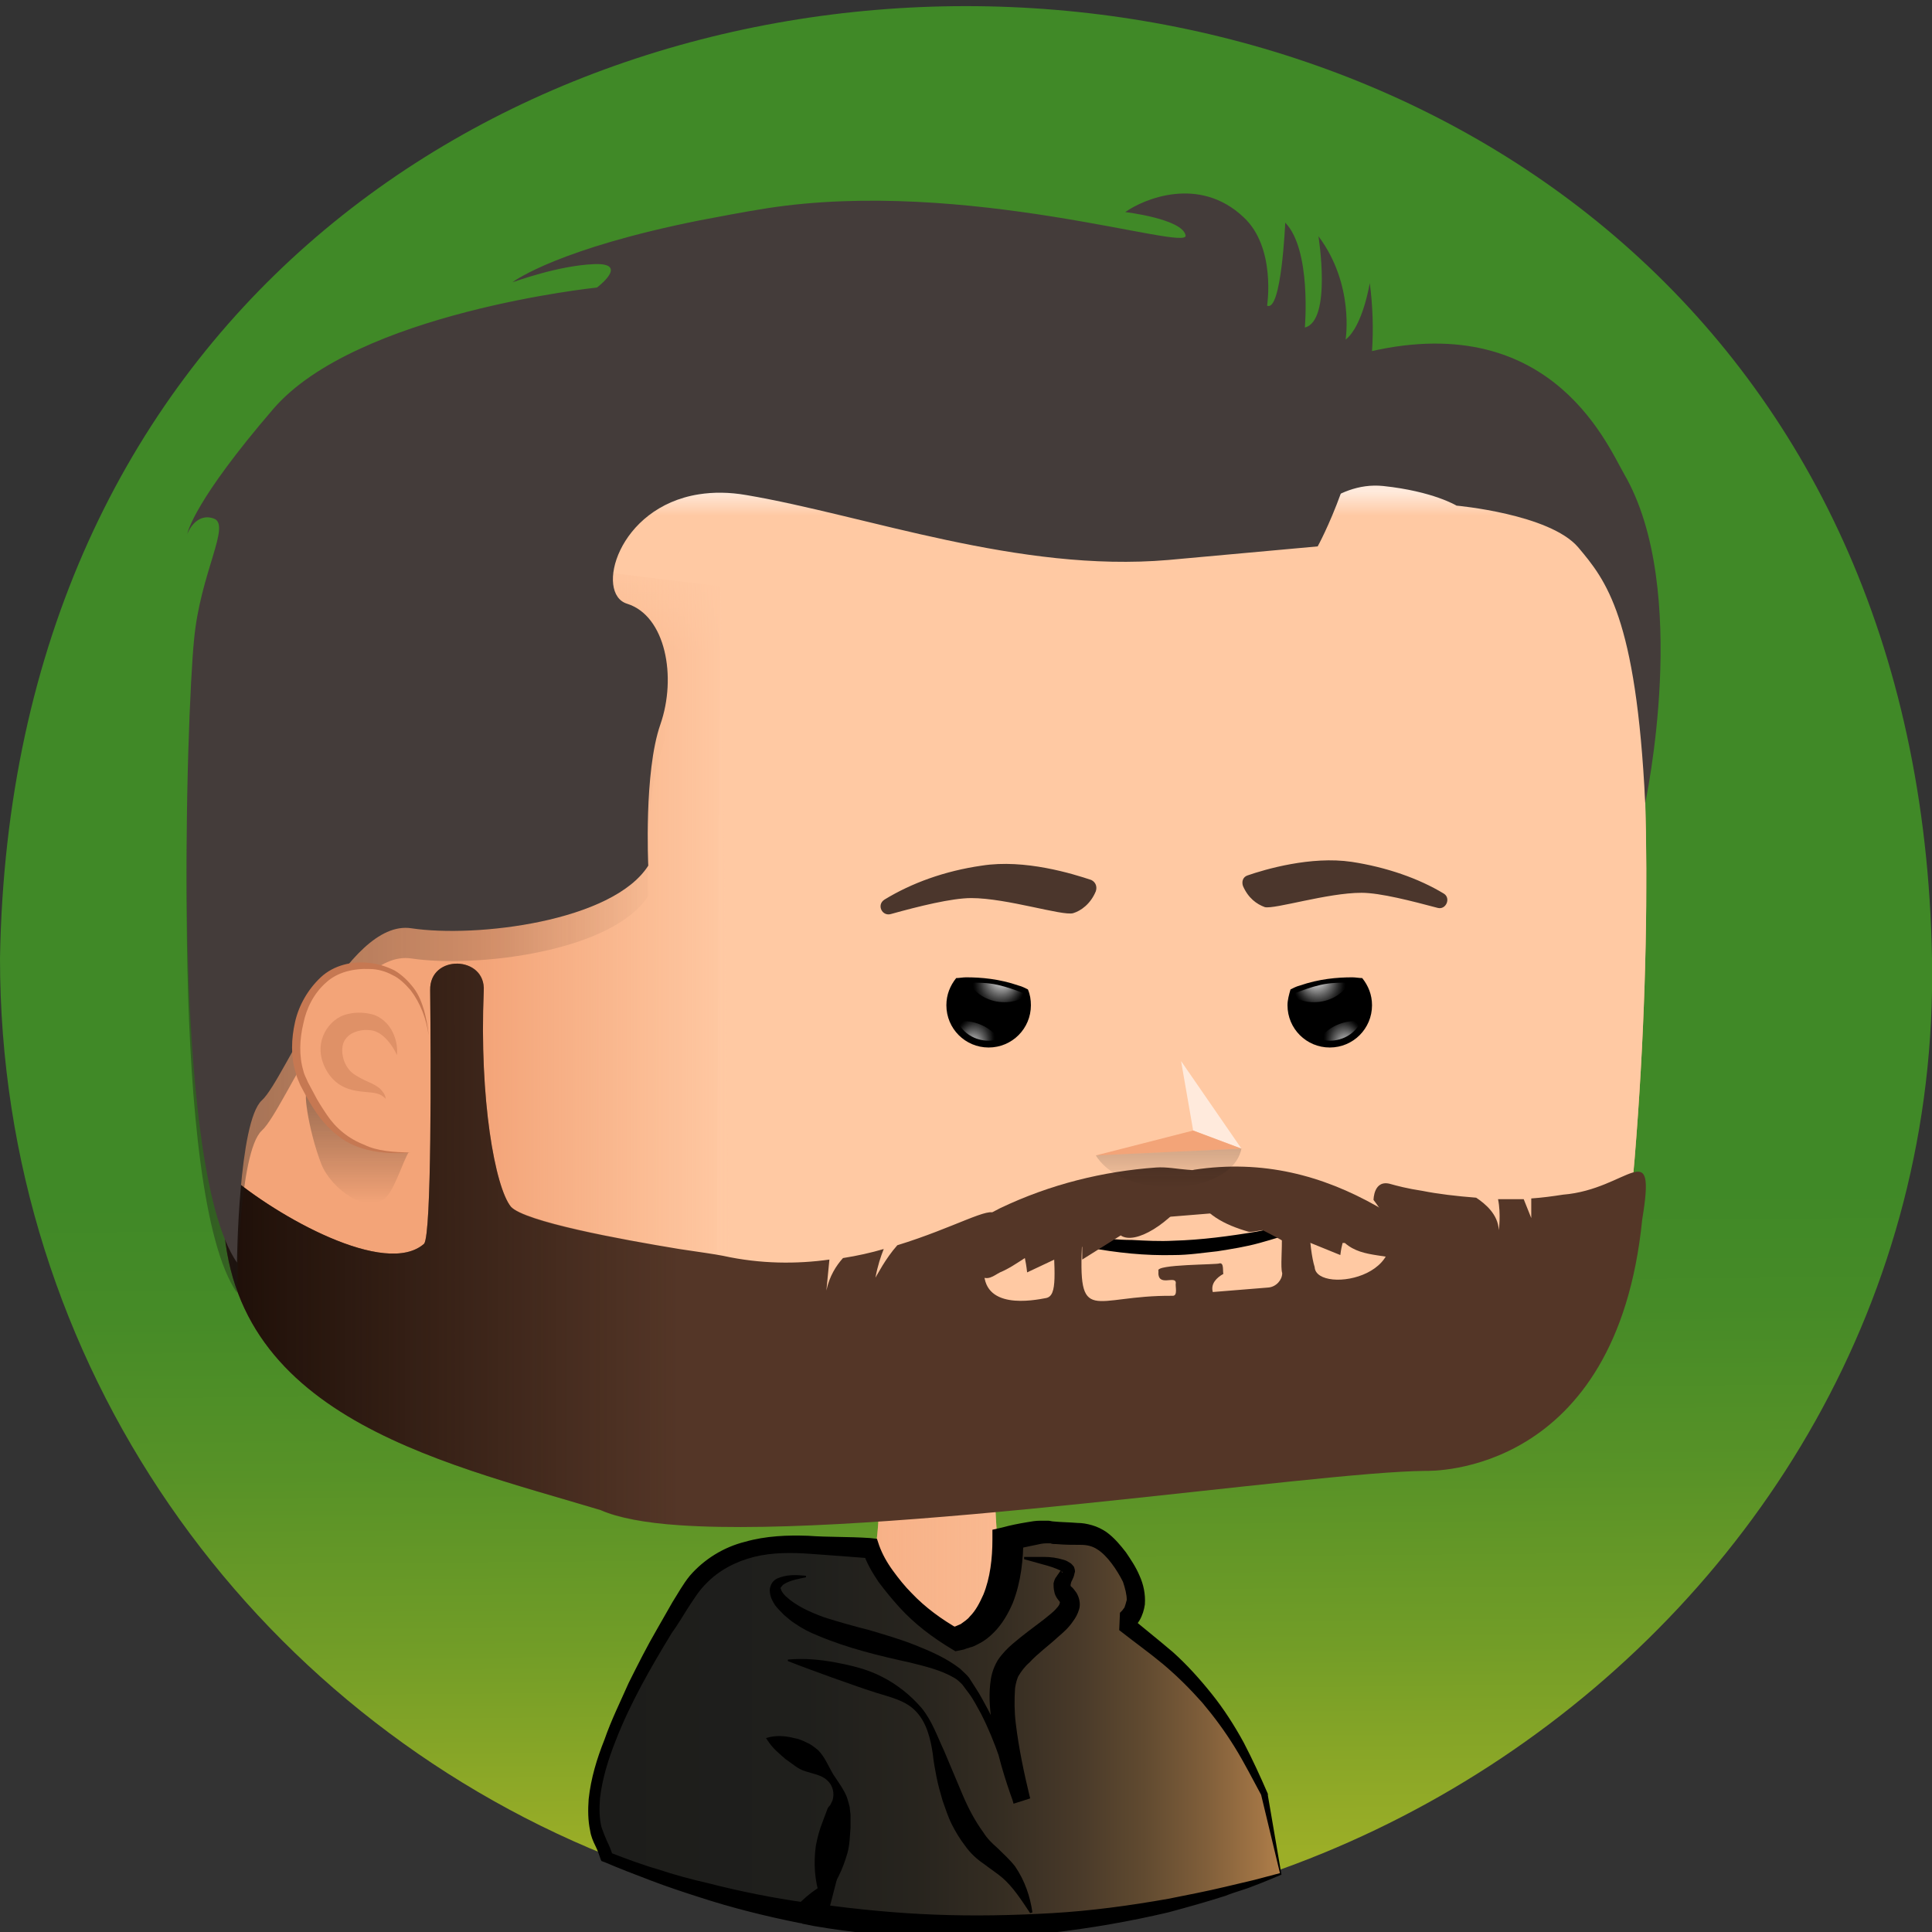 <?xml version="1.0" encoding="utf-8"?><svg xmlns="http://www.w3.org/2000/svg" viewBox="0 0 512 512"><rect x="0" y="0" width="512" height="512" fill="#333333" stroke="none"/><svg viewBox="0 0 256 256"><linearGradient id="a" x1="128.955" x2="127.035" y1="245.759" y2="9.177" gradientUnits="userSpaceOnUse"><stop offset="0" stop-color="#9cae27"/><stop offset=".008" stop-color="#99ad27"/><stop offset=".116" stop-color="#729d27"/><stop offset=".216" stop-color="#579227"/><stop offset=".303" stop-color="#468b27"/><stop offset=".369" stop-color="#408927"/></linearGradient><path fill="url(#a)" d="M256 127c1.6 89.8-95.1 153.1-175.7 118.8C33.1 226.7 0 180.8 0 127c2.8-168.2 253.1-168.3 256 0z"/></svg><svg viewBox="0 0 256 256"><path fill="#f3a478" d="M166.9 249h-.1c-2.3.7-4.6 1.4-6.9 2-4.3-10.9-5.7-9.9-5.2 2.2-8.7 1.8-17.6 2.8-26.7 2.8-7.5 0-14.8-.6-21.9-1.9-.7-.1-1.4-.2-2-.4.3-4.2.9-11.7 1.2-14.8l-2.1 4.7v.1l-.1.2c-1.2 1.3-3.2 5.6-4.8 8.5-3.4-.8-6.8-1.8-10.2-2.9 3.1-7.3 9.8-24 14.1-31.4 1.6-1.8 8.2-5.3 8.6-5.5 4.4-4 5.2-5 5.6-11.2 0-.3 0-.7.1-1.2v-.5-.6-.6-1.2-.5-.3-.6-.8l15.1-3.5s.1 5.3.4 10.2c.2 3.7.5 7.2.8 7.8.1.2.8.5 2 .9 0 0 .1 0 .1.1 24.1 9.9 25.5 14 32 38.4z"/><linearGradient id="b" x1="88.18" x2="166.86" y1="223.95" y2="223.95" gradientUnits="userSpaceOnUse"><stop offset="0" stop-color="#ffc9a3" stop-opacity="0"/><stop offset=".996" stop-color="#ffc9a3"/><stop offset="1" stop-color="#ffc9a3"/></linearGradient><path fill="url(#b)" d="M166.9 249h-.1c-2.3.7-4.6 1.4-6.9 2-4.3-10.9-5.7-9.9-5.2 2.2-8.7 1.8-17.6 2.8-26.7 2.8-7.5 0-14.8-.6-21.9-1.9-.7-.1-1.4-.2-2-.4.3-4.2.9-11.7 1.2-14.8l-2.1 4.7v.1l-.1.2c-1.2 1.3-3.2 5.6-4.8 8.5-3.4-.8-6.8-1.8-10.2-2.9 3.1-7.3 9.8-24 14.1-31.4 1.6-1.8 8.2-5.3 8.6-5.5 4.4-4 5.2-5 5.6-11.2 0-.3 0-.7.1-1.2v-.5-.6-.6-1.2-.5-.3-.6-.8l15.1-3.5s.1 5.3.4 10.2c.2 3.7.5 7.2.8 7.8.1.2.8.5 2 .9 0 0 .1 0 .1.1 24.1 9.9 25.5 14 32 38.4z"/><linearGradient id="c" x1="124.4" x2="124.4" y1="64.15" y2="56.525" gradientTransform="matrix(1 0 0 -1 0 256)" gradientUnits="userSpaceOnUse"><stop offset="0" stop-color="#f3a478"/><stop offset="1" stop-color="#f3a478" stop-opacity="0"/></linearGradient><path fill="url(#c)" d="M132.3 202.1c-1.5.9-3.5 1.6-6.1 1.7-3.9.2-6.8-.5-9.7-1.8 0-.6.3-5.9.3-6.7l15.1-3.5c.1 1.7.4 9.1.4 10.3z"/><path fill="#f3a478" d="M106.1 254.1c-.7-.1-1.4-.2-2-.4-.3-.1-.5-.1-.8-.2.2-3.4.5-7.7.5-9.4 0-.3-.3-.5-.6-.4v-.1l1.7-5c.1-.4.7-.3.7.1l.5 15.4z"/><path fill="#ffc9a3" d="M168 248.6c-.4.1-.8.3-1.2.4h-.1c-1.7-5-6.4-17-8.8-22.7-.7-1.7-3.8-4.3-6.1-6.1-.1-.1-.2-.1-.3-.1l-14.1.9c-.5 0-.5-.6-.1-.7l10.3-2.2c.3-.1.4-.5.1-.7-4.9-3.1-9.5-5.2-12.5-6.5 0 0-.1 0-.1-.1-.1 0-.1-.1-.2-.1 5.5 1.7 20.7 5.3 26.1 18.3 2.2 5.1 4.9 12.5 7 19.6z"/><linearGradient id="d" x1="106.796" x2="120.859" y1="36.169" y2="36.169" gradientTransform="matrix(1 0 0 -1 0 256)" gradientUnits="userSpaceOnUse"><stop offset="0" stop-color="#ffc9a3" stop-opacity="0"/><stop offset=".996" stop-color="#ffc9a3"/><stop offset="1" stop-color="#ffc9a3"/></linearGradient><path fill="url(#d)" d="M109.8 218.7c13.8 1.5 10.8 2.2 10.9 2.3l-9.4-.4c-.8-.1-2.6-.1-3.5 0-.5.1-1 0-.9-.6.1-.9 1.3-1.5 2.9-1.3z"/><path fill="#f3a478" d="M126.8 241.4c1.7-1.2 4.7-.7 5.4-.3.5.3 14.5.8 14.4.8l-34 1.8c0 .1 12.5-1 14.2-2.3z"/><linearGradient id="e" x1="78.551" x2="169.7" y1="26.863" y2="26.863" gradientTransform="matrix(1 0 0 -1 0 256)" gradientUnits="userSpaceOnUse"><stop offset="0" stop-color="#1d1d1b"/><stop offset=".308" stop-color="#1f1f1c"/><stop offset=".468" stop-color="#27241e"/><stop offset=".595" stop-color="#352d22"/><stop offset=".703" stop-color="#483929"/><stop offset=".8" stop-color="#604a30"/><stop offset=".889" stop-color="#7f5e3a"/><stop offset=".971" stop-color="#a27545"/><stop offset="1" stop-color="#b17f4a"/></linearGradient><path fill="url(#e)" d="M169.7 248.3c-13.1 4.5-27.1 7-41.7 7-6.8 0-13.5-.5-20-1.5.4-1.4.6-2.2.6-2.2-.8.6-1.6 1.2-2.4 1.9-9-1.5-17.7-4-25.9-7.3-.2-.8-.5-1.6-1-2.5-3.5-7.1 6.1-23.7 11.5-32.4 4.7-7.6 13.8-6.9 17.6-6.6.5 0 4.1.2 4.1.2s1.8.1 2.8.2c.9 2.8 4.8 8.4 11.2 12 0 0 7-.7 7-13.3 0 0 3.9-1 5.1-.8 5.3.6 6.9-.9 10.4 4.5s0 7.5 0 7.5l4.2 3.3c5.2 4.1 9.4 9.4 12.4 15.3l2.1 4.2c-.1-.1.6 3.6 2 10.5z"/><path d="M169.8 248.4c-1.2.5-2.6 1.1-3.7 1.5-1.2.5-2.5.8-3.7 1.3-2.5.8-5 1.5-7.6 2.2-5.1 1.2-10.3 2.1-15.5 2.7-5.2.5-10.5.8-15.8.6-5.3-.1-10.5-.6-15.7-1.5l-1.5-.3.4-1.4.6-2.2 2 1.4c-.8.5-1.6 1.1-2.3 1.8l-.5.4-.6-.1c-4.5-.9-8.9-2-13.2-3.4-2.2-.7-4.3-1.4-6.4-2.2s-4.2-1.6-6.3-2.5l-.3-.1-.1-.2c-.2-.6-.4-1.2-.7-1.8-.3-.6-.6-1.3-.7-2-.3-1.4-.3-2.8-.2-4.2.3-2.8 1.1-5.4 2.1-7.9.9-2.6 2.1-5 3.2-7.5 1.2-2.4 2.4-4.8 3.8-7.2l2-3.5c.7-1.1 1.4-2.4 2.3-3.5 1.9-2.2 4.5-3.8 7.3-4.5 2.8-.8 5.7-.9 8.4-.8 2.8.2 5.2.1 8.2.3l.9.1.3.9c.4 1.1 1 2.2 1.8 3.3s1.6 2.1 2.5 3c1.8 1.9 4 3.5 6.3 4.8l-1-.2s.1 0 .2-.1c.1 0 .2-.1.3-.1.2-.1.5-.2.7-.3.4-.3.9-.6 1.2-1 .8-.8 1.3-1.8 1.8-2.9.9-2.2 1.2-4.8 1.2-7.3v-1.3l1.3-.3c1.1-.3 2.1-.5 3.3-.7.6-.1 1.1-.2 1.8-.2h1c.2 0 .5.1.7.1 1 .1 2 .1 3.2.2.6 0 1.2.1 1.9.3s1.3.5 1.9.9c1.1.8 1.9 1.8 2.6 2.7.6.9 1.3 1.9 1.8 3.1.5 1.1.8 2.4.7 3.8-.1.7-.3 1.4-.7 2.1l-.6.9c-.3.3-.5.5-.9.8l.1-2.3c1.9 1.6 3.8 3.1 5.8 4.8 1.9 1.7 3.6 3.6 5.2 5.6 1.6 2 3 4.2 4.2 6.4 1.2 2.3 2.2 4.5 3.2 6.8v.2l1.8 10.5zm-.2-.2l-2.5-10.4.1.2c-1.2-2.2-2.3-4.4-3.6-6.5s-2.7-4-4.3-5.9c-1.6-1.8-3.3-3.5-5.2-5.1-1.8-1.5-3.9-3-5.8-4.5l.1-2.3.3-.3c.1-.1.2-.3.3-.4.1-.3.2-.6.3-1 0-.7-.2-1.5-.5-2.4-.8-1.6-2.1-3.5-3.4-4.3-.6-.4-1.3-.6-2.2-.6-1 0-2.1 0-3.2-.1-.3 0-.6 0-.8-.1H138.6c-.4 0-.9.1-1.3.2-1 .2-2 .4-3 .7l1.3-1.6c0 2.8-.3 5.8-1.4 8.6-.6 1.4-1.4 2.8-2.5 3.9-.6.6-1.2 1.1-2 1.5-.4.2-.7.4-1.2.5-.2.1-.4.1-.6.2-.2.1-.4.1-.8.2l-.5.1-.5-.3c-2.5-1.5-4.9-3.3-6.9-5.5-1-1.1-1.9-2.2-2.8-3.4-.8-1.2-1.6-2.5-2.1-4.1l1.2 1c-1.2-.1-2.6-.2-3.9-.3-1.4-.1-2.8-.2-4.1-.3-2.6-.2-5.2-.2-7.6.4-2.4.6-4.7 1.8-6.4 3.6-.9.9-1.5 1.9-2.3 3.1-.7 1.1-1.4 2.3-2.2 3.4-2.8 4.6-5.5 9.3-7.4 14.2-1 2.5-1.8 5.1-2.1 7.7-.1 1.3-.1 2.6.2 3.8.2.6.4 1.1.7 1.8.3.6.6 1.3.8 2l-.3-.4c2.1.8 4.2 1.6 6.3 2.2 2.1.7 4.3 1.3 6.5 1.8 4.3 1.1 8.7 2 13.1 2.6l-1.1.3c.8-.8 1.6-1.5 2.5-2.1l2.9-2.1-.9 3.5-.6 2.3-1.1-1.7c5.1.7 10.2 1.2 15.4 1.4 5.2.2 10.3.1 15.5-.2s10.3-1 15.4-1.9c2.5-.5 5.1-1 7.6-1.6 1.3-.3 2.5-.6 3.8-.9l3.4-.9z"/><path d="M106.8 209c-1 .2-2.1.4-2.9.9-.2.1-.3.3-.4.4-.1.1-.1.2 0 .3 0 .2.3.6.6.9 1.4 1.3 3.2 2.1 5.1 2.8 1.9.6 4 1.2 6 1.7 2 .6 4.1 1.2 6.1 2s4.1 1.7 5.9 3.1c.4.4.9.8 1.2 1.2.3.5.6.9.9 1.4.6.9 1.1 1.9 1.6 2.8 1 1.9 1.9 3.8 2.9 5.8.9 1.9 1.9 3.9 2.7 5.9l-2.2.7c-1.2-3.3-2.2-6.6-2.8-10.2-.3-1.8-.5-3.6-.3-5.5.1-1 .3-2 1-3.2.6-.9 1.3-1.6 2-2.2 1.4-1.2 2.8-2.2 4.1-3.2.6-.5 1.3-1 1.7-1.5.2-.2.4-.5.4-.6s.1-.1 0-.3c0 0-.6-.6-.7-1.3-.1-.4-.1-.8-.1-1.1.1-.4.2-.7.4-.9.1-.2.3-.4.4-.6.1-.1.2-.3.2-.2 0 0 0 .1.1.2 0 .1.1.1.1 0 0 0-.2-.1-.3-.2-.6-.3-1.5-.6-2.3-.8l-2.5-.7v-.3h2.6c.9 0 1.7.1 2.7.4.3.1.5.2.8.4.2.1.3.3.5.5.1.3.2.6.1.8-.1.5-.2.7-.3.9s-.2.4-.2.5c-.1.3 0 .4 0 .4.1.1.2.1.7.8.4.6.6 1.5.4 2.2-.2.7-.5 1.2-.8 1.6-.6.9-1.3 1.5-2 2.1-1.3 1.2-2.7 2.2-3.8 3.4-.6.5-1.1 1.2-1.4 1.7-.2.3-.4 1-.5 1.7-.1 1.5-.1 3.1.1 4.7.4 3.3 1.1 6.6 1.9 9.9l-2.2.7c-1.1-4-2.4-8.2-4.3-11.9-.5-.9-1-1.9-1.6-2.7l-.9-1.2c-.3-.3-.7-.7-1.1-.9-1.7-1-3.8-1.5-5.8-2-4.1-.9-8.3-1.9-12.3-3.6-1-.4-2-.9-3-1.6-.5-.3-.9-.7-1.4-1.1-.4-.4-.8-.8-1.2-1.3-.3-.5-.7-1.1-.7-2 0-.4.2-.9.5-1.2s.6-.4.9-.5c1.2-.4 2.3-.3 3.4-.2v.2z"/><g><path d="M104.4 219.9c2.2-.2 4.3 0 6.4.4s4.2.9 6.1 1.9c1 .5 1.9 1.1 2.8 1.8s1.7 1.5 2.4 2.3c1.4 1.7 2.1 3.8 3 5.7l2.4 5.7c.8 1.9 1.7 3.6 2.8 5.1.5.8 1.1 1.4 1.9 2.1.7.7 1.6 1.5 2.3 2.4 1.3 1.9 2 4 2.3 6.1l-.3.1c-1.2-1.8-2.3-3.5-3.7-4.7-.7-.6-1.5-1.1-2.4-1.8-.9-.6-1.8-1.4-2.5-2.4-.7-.9-1.3-1.9-1.8-2.9s-.8-2-1.2-3.1c-.3-1-.6-2.1-.8-3.1-.2-1-.4-2.1-.5-3.1-.3-2-.8-4.1-2.2-5.6-1.4-1.5-3.4-1.9-5.3-2.5s-3.8-1.3-5.8-2c-1.9-.7-3.9-1.4-5.9-2.2v-.2z"/></g><g><path d="M101.5 230.3c1.3-.4 2.5-.3 3.7 0 .6.1 1.1.3 1.7.6.5.2 1 .6 1.5 1 .9.9 1.4 2.2 2 3.2l1 1.5c.3.5.7 1.1.9 1.8.1.3.2.7.3 1.1 0 .3.1.8.1 1v1.7c-.1 1.1-.1 2.2-.4 3.3-.6 2.1-1.5 4.2-3.2 6.1l-.4-.1c-.8-2.4-.9-4.7-.6-6.9.2-1.1.5-2.2.9-3.2.2-.5.4-1.1.6-1.6.1-.3.2-.4.4-.6l.3-.6c.3-.9.1-2-.7-2.7-.7-.7-2-.9-2.9-1.2-1-.3-1.7-1-2.6-1.6-.8-.7-1.7-1.4-2.4-2.5l-.2-.3z"/></g></svg><svg viewBox="0 0 256 256"><path fill="#f3a478" d="M216.6 153.5c-.2 2.2-.4 4.4-.6 6.7-3.4 34.2-28.4 33-28.4 33l-85 7.6c-2.6.2-5.2.3-7.8.2-5.2-.2-10.3-1.1-15.3-2.6-6.1-2-19.6-6.3-25.6-8.2-14.4-4.4-24.2-17.9-23.9-33l.1-3.1.8-36.1.3-16.7v-.4l.3-15.2c0-2.5.5-4.6 1.2-6.7.8-2.1 1.9-4 3.3-5.9 1.1-1.8 2.6-3.4 4.2-4.7 4-3.2 9.1-5.2 14.6-5.2h14.7l25.9 2.4c11.3.1 45.9-.1 56.6 0 11.8.3 34.7-3.6 46.6-2.4 3.9.4 6.7 1.2 8.8 2.4 2 1.1 3.4 2.6 4.3 4.4.2.3.4.7.6 1 1.2 2.2 1.5 3.2 2.6 8 .3 1.2.6 2.7 1 4.5 2.3 9.9 3.3 38.3.7 70z"/><path fill="#ffc9a3" d="M216.6 153.5c-.2 2.2-.4 4.4-.6 6.7-3.4 34.2-28.4 33-28.4 33l-85 7.6c-2.6.2-5.2.3-7.8.2l.2-36 .3-62.9.1-25.2 116.5-6.8c1.9 3.6 1.9 3.6 4.1 13.4 2.2 9.9 3.2 38.3.6 70z"/><linearGradient id="f" x1="63.105" x2="63.105" y1="86.523" y2="73.521" gradientUnits="userSpaceOnUse"><stop offset="0" stop-color="#ffc9a3" stop-opacity="0"/><stop offset="1" stop-color="#ffc9a3"/></linearGradient><path fill="url(#f)" d="M95.4 76.7l-.3 51-64.4-9.9.3-16.7v-.4l.3-15.2c.1-5 1.7-8.8 4.5-12.6.4-.6 1-1.6 1.5-2.1l.6-.6 57.5 6.5z"/><linearGradient id="g" x1="63.74" x2="96.99" y1="136.79" y2="136.79" gradientUnits="userSpaceOnUse"><stop offset="0" stop-color="#ffc9a3" stop-opacity="0"/><stop offset="1" stop-color="#ffc9a3"/></linearGradient><path fill="url(#g)" d="M97 200.9h-2.2c-5.2-.2-10.3-1.1-15.3-2.6l-15.7-5V72.6l31.7 4.1L97 200.9z"/><path fill="#ffeadc" d="M211.8 69.7l-162.6.4-9-2c4-3.2 9.1-5.2 14.6-5.2h14.7l25.3-.8 42.2-1.4c3.6-.1 7.3-.1 10.9-.1 11.8.3 38.9 1.2 50.8 2.3 3.9.4 6.7 1.2 8.8 2.4 2 1.2 3.3 2.7 4.3 4.4z"/><linearGradient id="h" x1="124.98" x2="124.98" y1="65.114" y2="68.354" gradientUnits="userSpaceOnUse"><stop offset="0" stop-color="#ffc9a3" stop-opacity="0"/><stop offset="1" stop-color="#ffc9a3"/></linearGradient><path fill="url(#h)" d="M212.4 70.8L95.5 77.7l-57.9-7.1c.1-.1.2-.3.4-.4 4.2-4.4 10.2-7.2 16.8-7.2h14.7l31.5 1.9s85.8-3.1 97.7-1.9c3.9.4 6.7 1.2 8.8 2.4 2.1 1.2 3.4 2.7 4.4 4.5.2.3.3.6.5.9z"/></svg><svg viewBox="0 0 256 256"><path d="M133.2 162.6c3.7.5 7.5.9 11.2 1.3 1.9.2 3.7.4 5.6.4 1.8.1 3.7.2 5.5.1 3.7-.1 7.4-.6 11-1.2 3.6-.7 7.3-1.5 10.9-2.7-3.2 2-6.9 3.2-10.5 4.2-1.8.5-3.7.8-5.6 1.1-1.9.2-3.8.5-5.7.5-3.9.1-7.6-.3-11.4-1-3.8-.5-7.5-1.4-11-2.7zM133 160.2c-.6.8-1.1 1.4-1.2 2.1 0 .3 0 .7.1 1 .1.2.2.4.2.6l.3.6c-.2-.1-.4-.2-.7-.3-.2-.2-.4-.3-.5-.5-.3-.4-.5-1-.4-1.6.1-.6.4-1.1.8-1.4.4-.2.9-.5 1.4-.5zM177.8 158.4c.5 0 .9.2 1.2.5.4.3.6.8.7 1.3.1.5-.1 1-.3 1.4-.3.4-.6.7-1.1.8 0-.2.1-.4.2-.6 0-.2.1-.4.2-.5.1-.3.1-.7.1-.9-.1-.6-.5-1.2-1-2z"/></svg><svg viewBox="0 0 256 256"><path d="M136.6 133.2c0 3.1-2.5 5.6-5.6 5.6-3.1 0-5.6-2.5-5.6-5.6 0-1.4.5-2.6 1.3-3.6.4 0 .9-.1 1.3-.1 2 0 4.4.2 7 1.1.4.1.8.3 1.2.5.3.7.4 1.4.4 2.1z"/><radialGradient id="i" cx="131.94" cy="131.494" r="5.955" fx="133" fy="129.057" gradientUnits="userSpaceOnUse"><stop offset=".06" stop-color="#fff"/><stop offset=".206" stop-color="#a9a9a9"/><stop offset=".341" stop-color="#616161"/><stop offset=".452" stop-color="#2c2c2c"/><stop offset=".535" stop-color="#0c0c0c"/><stop offset=".581"/><stop offset="1"/></radialGradient><path fill="url(#i)" d="M135.6 132.2c-.8.4-1.6.6-2.5.6-2 0-3.8-1-4.7-2.6 1.1 0 2.5 0 3.8.3 1.3.3 2.4.7 3.4 1.1-.1.2-.1.4 0 .6z"/><radialGradient id="j" cx="129.619" cy="136.638" r="6.229" fx="132.651" fy="137.212" gradientTransform="matrix(-.256 .967 -.74 -.196 263.913 38.151)" gradientUnits="userSpaceOnUse"><stop offset=".065" stop-color="#fff"/><stop offset=".202" stop-color="#a9a9a9"/><stop offset=".33" stop-color="#616161"/><stop offset=".435" stop-color="#2c2c2c"/><stop offset=".513" stop-color="#0c0c0c"/><stop offset=".557"/></radialGradient><path fill="url(#j)" d="M132.4 137.7c-.5.1-.9.2-1.4.2-1.8 0-3.4-1-4.1-2.5.3-.1.7-.1 1-.1 1.8.1 3.5 1 4.5 2.4z"/><g><path d="M170.6 133.2c0 3.1 2.5 5.6 5.6 5.6 3.1 0 5.6-2.5 5.6-5.6 0-1.4-.5-2.6-1.3-3.6-.4 0-.9-.1-1.3-.1-2 0-4.4.2-7 1.1-.4.1-.8.3-1.2.5-.2.7-.4 1.4-.4 2.1z"/><radialGradient id="k" cx="136.179" cy="131.494" r="5.955" fx="137.238" fy="129.057" gradientTransform="matrix(-1 0 0 1 311.439 0)" gradientUnits="userSpaceOnUse"><stop offset=".06" stop-color="#fff"/><stop offset=".206" stop-color="#a9a9a9"/><stop offset=".341" stop-color="#616161"/><stop offset=".452" stop-color="#2c2c2c"/><stop offset=".535" stop-color="#0c0c0c"/><stop offset=".581"/><stop offset="1"/></radialGradient><path fill="url(#k)" d="M171.6 132.2c.8.4 1.6.6 2.5.6 2 0 3.8-1 4.7-2.6-1.1 0-2.5 0-3.8.3-1.3.3-2.4.7-3.4 1.1.1.2.1.4 0 .6z"/><radialGradient id="l" cx="133.857" cy="136.638" r="6.229" fx="136.889" fy="137.212" gradientTransform="matrix(.256 .967 .74 -.196 42.2 34.054)" gradientUnits="userSpaceOnUse"><stop offset=".065" stop-color="#fff"/><stop offset=".202" stop-color="#a9a9a9"/><stop offset=".33" stop-color="#616161"/><stop offset=".435" stop-color="#2c2c2c"/><stop offset=".513" stop-color="#0c0c0c"/><stop offset=".557"/></radialGradient><path fill="url(#l)" d="M174.8 137.7c.5.1.9.2 1.4.2 1.8 0 3.4-1 4.1-2.5-.3-.1-.7-.1-1-.1-1.8.1-3.5 1-4.5 2.4z"/></g></svg><svg viewBox="0 0 256 256"><path fill="#543627" d="M207.1 158.3c-1.3.2-2.7.4-4.2.5v2.6l-1-2.5h-3.4c.4 2 .1 4.1.1 4.1-.1-2.1-1.8-3.5-3-4.3-2.6-.2-5.1-.5-7.1-.9-2-.3-3.5-.7-4.2-.9-2.3-.7-2.3 2.1-2.3 2.1 7.9 10.1-7.6 12.7-7.8 8.9-.8-2.5-.9-8.7-1-9.6.9-3.5-33-5.6-33.7 3.9.2 6.4.7 9.5-.9 9.8-1.6.3-8.6 1.7-8.2-4 .4-5.8 2.1-4.9 1.4-7.1-.4-1.2-5.4 1.8-12.9 4.1-1.6 1.8-2.7 4-2.9 4.3.3-1.6.7-2.8 1.1-3.8-1.7.5-3.5.9-5.4 1.2-.9 1-1.8 2.4-2.2 4.3l.4-4.1c-4.3.6-9.1.6-14.1-.5-1-.2-3.1-.5-5.8-.9-7.9-1.3-20.5-3.6-22.3-5.6-2.1-2.6-4.2-14.2-3.6-28.6.3-4.7-7.2-4.9-7.1-.1.1 9.4.2 32.3-.8 33.6-5.1 4.5-19.5-3.6-25.9-9.1-1.1-.6-.5 2.3-.7 2.7-1 28.9 28.1 35.1 50 41.7 2.3 1 5.9 1.7 10.4 2 26.3 1.8 84-7.1 98.9-7.2.8 0 25.3.6 28.7-33.3 1.9-11.5-1.8-4-10.5-3.3zm-39 12.3l-7.4.6c-.3-1.1.5-1.9 1.4-2.4-.1-.4.1-1.5-.5-1.4-.2.2-8.6.1-8.1 1-.2 2.3 2.3.5 2.3 1.6-.1.4.3 1.7-.4 1.7-10.8-.1-12.6 4.2-12-7.4 0-1.2.9-2.2 2.1-2.3l22.1-1.8c3.4-.4 1.8 6.8 2.3 8.5 0 .9-.8 1.8-1.8 1.9z"/><path fill="#543627" d="M187 167.6c-2.8-1.7-6.3-.7-8.8-2.9h-.3c-.1.4-.2.8-.3 1.6-2-.8-3.9-1.6-5.9-2.4v1.5c-1.7-1-3.2-1.8-4.4-2.4-.8.1-1.5.3-1.9.2-3.1-.9-6-2.3-7.3-5.4-3.1 4.4-7.7 7.2-9.6 5.9-1.6 1-3.2 2-5.1 3.2v-1.7c-2.4 1.1-4.8 2.2-7.3 3.4-.1-.9-.2-1.4-.3-1.9-1.1.7-2.1 1.4-3.3 1.9-.8.4-1.7 1.3-2.8.3-.1-.1-.9.3-1.3.5-1.4.6-2.9 1.1-4.3 1.7-.2-.1-.4-.2-.7-.4.4-1.4.7-2.8 1.4-4 1.6-3 4.5-5 7.7-6.6 6.7-3.2 13.7-4.9 20.7-5.4 1.4-.1 2.8.2 4.2.3.3 0 .6.1.8 0 9.2-1.4 17.1.8 24.2 4.8 2.5 1.4 4.3 3.6 4.7 6.6 0 .2 0 .5-.1 1.2z"/><linearGradient id="m" x1="29.575" x2="90" y1="164.878" y2="164.878" gradientUnits="userSpaceOnUse"><stop offset="0" stop-color="#1e0f08"/><stop offset="1" stop-color="#1e0f08" stop-opacity="0"/></linearGradient><path fill="url(#m)" d="M90 165.5v36.6c-4.5-.3-8.1-.9-10.4-2-21.9-6.6-51-12.8-50-41.7.2-.4-.4-3.3.7-2.7 6.4 5.5 20.8 13.6 25.9 9.1 1-1.3.9-24.2.8-33.6-.1-4.8 7.4-4.6 7.1.1-.6 14.4 1.5 26 3.6 28.6 1.8 1.9 14.4 4.3 22.3 5.6z"/></svg><svg viewBox="0 0 256 256"><path fill="#4b362c" d="M145.2 118.1c.2-.6 0-1.2-.6-1.5-2.4-.8-8.8-2.8-14.5-1.9-4.9.7-9.3 2.3-12.9 4.5-1.1.7-.3 2.3.9 1.9 3.6-1 8-2.1 10.6-2.1 4.7 0 12.1 2.4 13.5 2 1-.3 2.3-1.2 3-2.9zM164.7 117.4c-.2-.6 0-1.2.6-1.4 2.3-.8 8.4-2.6 13.8-1.8 4.6.7 8.9 2.2 12.2 4.2 1 .6.3 2.2-.8 1.9-3.4-.9-7.6-2-10.1-2-4.5 0-11.5 2.2-12.8 1.9-1.1-.4-2.2-1.2-2.9-2.8z"/></svg><svg viewBox="0 0 256 256"><linearGradient id="n" x1="24.725" x2="88.484" y1="118.625" y2="118.625" gradientUnits="userSpaceOnUse"><stop offset="0" stop-color="#1d1d1b" stop-opacity=".4"/><stop offset="1" stop-opacity="0"/></linearGradient><path fill="url(#n)" d="M87.5 100c-2.2 6.3-1.6 18.7-1.6 18.7-4.7 7.4-22.8 9.6-31.4 8.3s-16.7 20-19.8 22.8c-3.1 2.8-3.3 21.5-3.3 21.5-9-13-6.6-73.4-5.7-82.4.2-1.8.4-3.4.8-4.9l2.6 3.9L70.2 66l10.1 13.7 1-.1c-.4 2.2.2 4 1.8 4.4 5.1 1.6 6.6 9.7 4.4 16z"/><path fill="#443c3a" d="M193 67s12.3 1.1 16.1 5.5c3.7 4.4 7.7 9.2 8.9 33.9 0 0 6.1-28.3-2.8-43.6-2.4-4.2-10.3-22.9-36.1-15.6S172 69.9 172 69.9s4.7-6.2 11.3-5.5c6.6.7 9.7 2.6 9.7 2.6z"/><path fill="#443c3a" d="M181.8 46.5c-.4 7.4-2.3 14.1-4.1 18.8-1.6 4.4-3.1 7.1-3.1 7.1l-19.8 1.8c-19.8 1.7-40-5.9-55.9-8.6-2.3-.4-4.4-.4-6.3-.1-10.8 1.7-13.8 13.2-9.5 14.5 5.1 1.6 6.6 9.7 4.4 16s-1.6 18.7-1.6 18.7c-4.7 7.4-22.8 9.6-31.4 8.3s-16.7 20-19.8 22.8-3.3 21.5-3.3 21.5c-9-13-6.6-73.4-5.7-82.4.8-9 5-15.4 2.6-16.2-2.3-.8-3.4 1.8-3.5 2.1.1-.4 1-4.5 11.4-16.6 11-12.8 42.9-16.1 42.9-16.1s4.4-3.3-.4-3.1-10.4 2.3-10.8 2.4c.4-.3 6.3-4.5 24.8-8.2 2.7-.5 5.7-1.1 8.9-1.6 26.4-4.1 55.9 5.8 55.5 3.6s-8-3.1-8-3.1c2.4-1.7 9.8-4.9 15.7.7 4.3 4 3.1 11.7 3.1 11.7 1.9.9 2.4-11 2.4-11 3.5 3.6 2.6 13.9 2.6 13.9 3.6-.9 1.8-12.1 1.8-12.1 4.8 6.4 3.6 13.7 3.6 13.7 2.3-1.8 3.2-7.5 3.2-7.5.4 3 .5 6.1.3 9z"/></svg><svg viewBox="0 0 256 256"><linearGradient id="o" x1="47.321" x2="47.321" y1="113.17" y2="98.569" gradientTransform="matrix(1 0 0 -1 0 258)" gradientUnits="userSpaceOnUse"><stop offset="0" stop-color="#1d1d1b" stop-opacity=".4"/><stop offset="1" stop-opacity="0"/></linearGradient><path fill="url(#o)" d="M51.1 158.7c1.2-1.1 2.4-5.1 3.1-6.1 0 0-8.3.3-13.3-7.6-.9-1.5-.1 4.7 1.7 9.3 1.3 3.2 6 6.7 8.5 4.4z"/><path fill="#f3a478" d="M54.4 152.7c-9.4.4-11.6-4.1-14.3-9.1-2.6-5-.3-15.6 7.9-15.6s8.7 9.3 8.7 9.3"/><path fill="#c67852" d="M54.4 152.7c-2.2.2-4.5.1-6.6-.6-2.2-.7-4-2.2-5.4-4-.7-.9-1.3-1.9-1.8-2.8l-.8-1.5c-.2-.5-.5-1.1-.6-1.6-.7-2.2-.6-4.6-.1-6.8s1.7-4.3 3.4-5.9c1.7-1.6 4.2-2.2 6.5-1.9 1.1.1 2.3.5 3.3 1 1 .6 1.8 1.4 2.5 2.3.7.9 1.1 2 1.4 3 .3 1.1.5 2.2.6 3.3-.3-2.2-1.1-4.3-2.4-6-.7-.8-1.5-1.6-2.4-2-.9-.5-2-.8-3-.8-2.1-.1-4.3.4-5.8 1.8-1.6 1.4-2.6 3.4-3 5.4-.5 2.1-.6 4.3 0 6.3.1.5.4 1 .6 1.5l.8 1.5c.5 1 1.1 1.9 1.7 2.8 1.2 1.8 2.9 3.2 5 4 1.6.8 3.9 1 6.1 1z"/><g opacity=".44"><path fill="#c67852" d="M52.6 139.8c-.9-1.9-2.3-3.3-3.7-3.3-.7-.1-1.6.1-2.2.4-.6.3-1 .8-1.2 1.3-.4 1.2 0 2.9 1.1 3.9.6.5 1.4.9 2.3 1.3.5.2 1 .5 1.4.8.4.4.8.9.8 1.4-.7-.8-1.6-.8-2.6-.9-1-.1-2.1-.2-3.2-.8-1.1-.6-1.9-1.6-2.4-2.8s-.6-2.5-.1-3.8 1.6-2.4 2.8-2.8c1.2-.4 2.5-.4 3.7-.1 1.2.3 2.2 1.3 2.7 2.3.5 1 .7 2.1.6 3.1z"/></g></svg><svg viewBox="0 0 256 256"><path fill="#ffeadc" d="M156.5 140.6l1.6 9.2 6.4 2.4z"/><path fill="#f3a478" d="M145.2 153.1l12.9-3.3 6.4 2.4z"/><linearGradient id="p" x1="154.872" x2="154.872" y1="152.216" y2="157.419" gradientUnits="userSpaceOnUse"><stop offset="0" stop-color="#1d1d1b" stop-opacity=".2"/><stop offset="1" stop-opacity="0"/></linearGradient><path fill="url(#p)" d="M164.5 152.2c-1 4.8-8.8 5.2-8.8 5.2s-7.7.2-10.5-4.3l19.3-.9z"/></svg></svg>